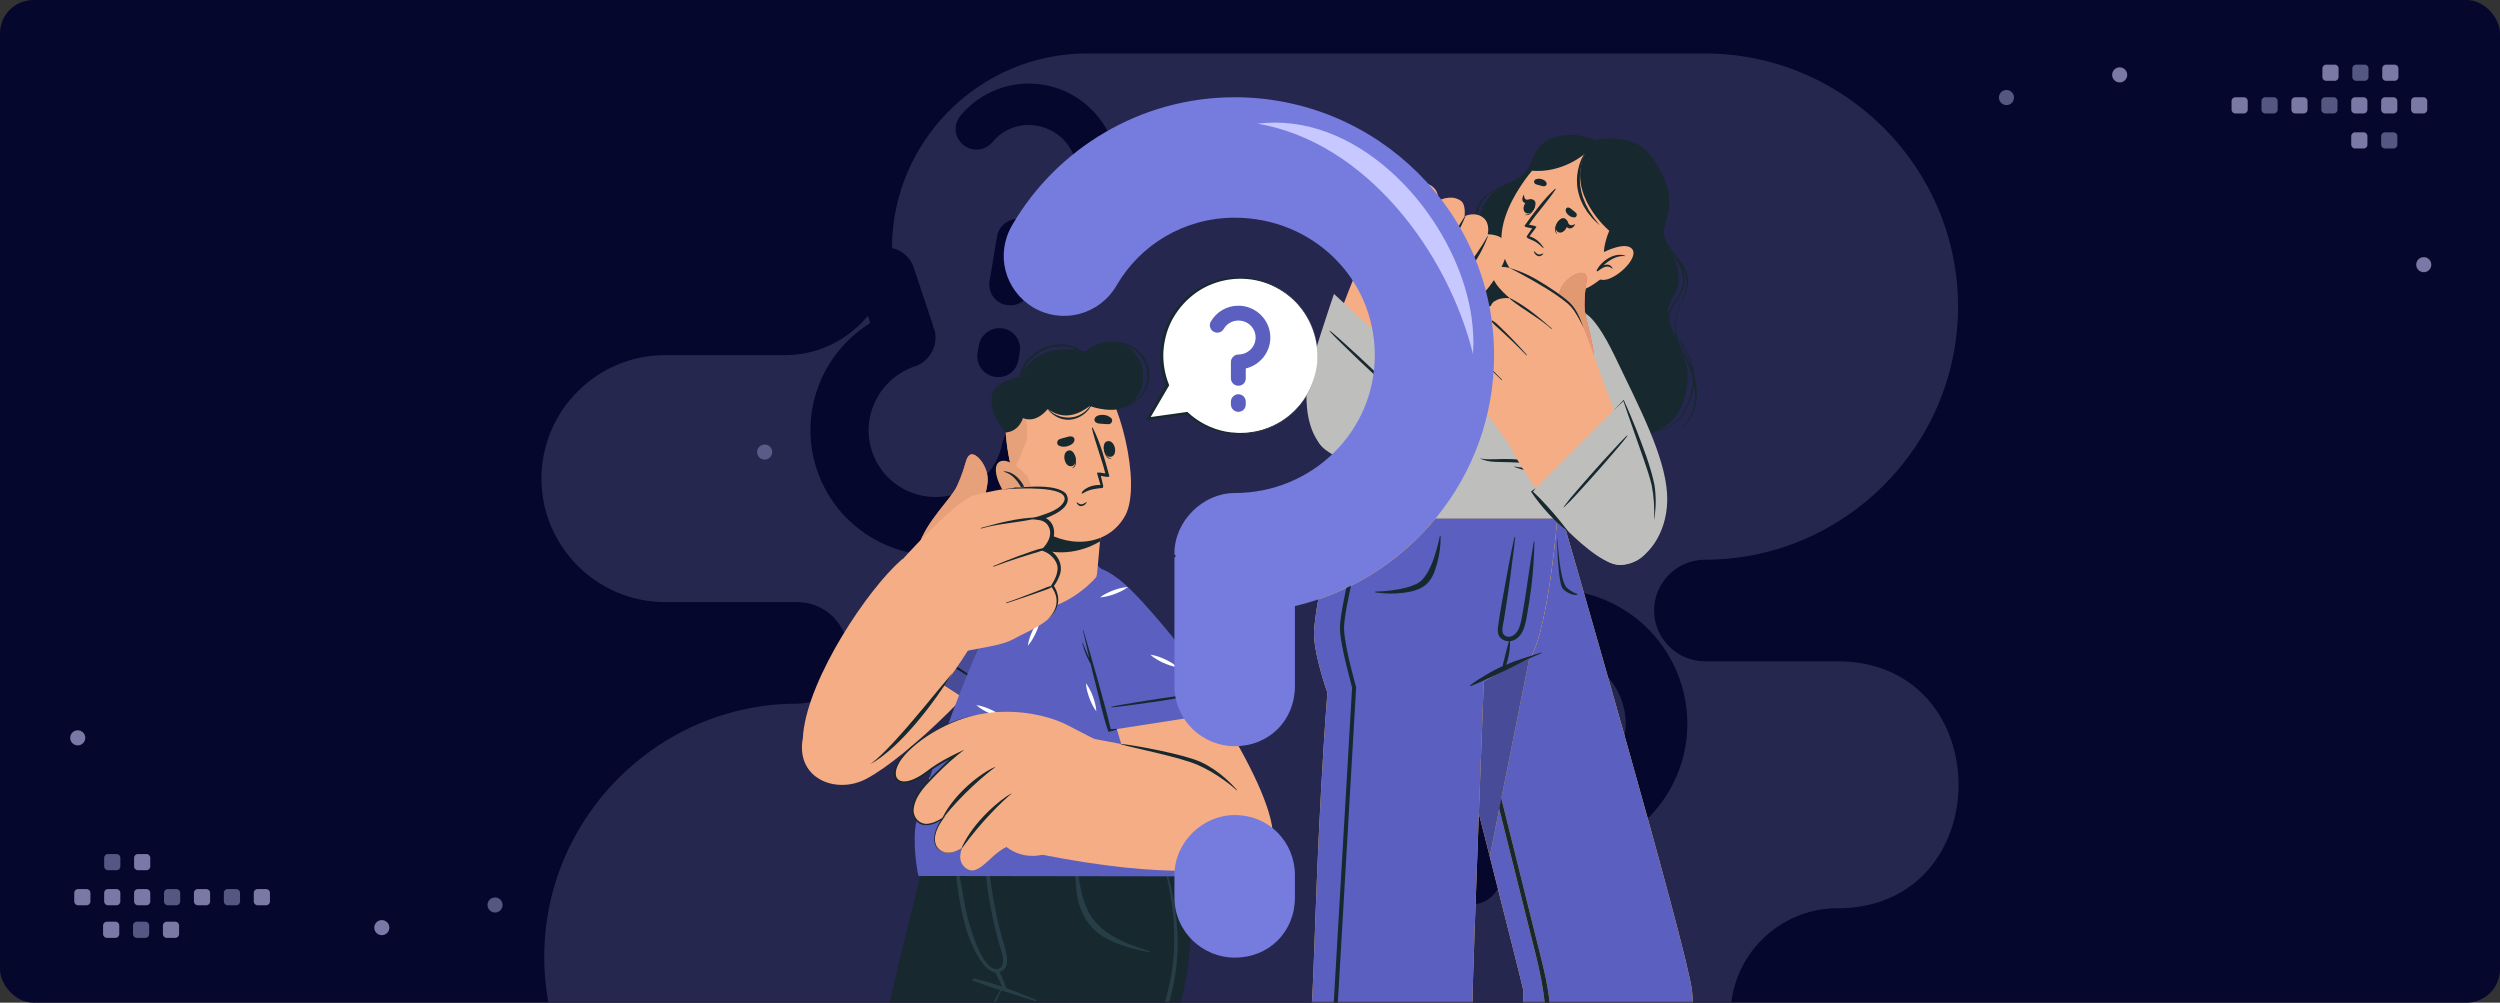 <svg width="748" height="300" viewBox="0 0 748 300" fill="none" xmlns="http://www.w3.org/2000/svg">
<rect x="0" y="0" width="748" height="300" fill="#333333" stroke="none"/>
<rect width="748" height="300" rx="10" fill="#05072D"/>
<mask id="mask0_2949_31100" style="mask-type:alpha" maskUnits="userSpaceOnUse" x="0" y="0" width="748" height="300">
<rect width="748" height="300" rx="10" fill="#05072D"/>
</mask>
<g mask="url(#mask0_2949_31100)">
<path fill-rule="evenodd" clip-rule="evenodd" d="M698.572 24.18H695.991C695.37 24.18 694.862 23.672 694.862 23.052V20.47C694.862 19.849 695.37 19.341 695.991 19.341H698.572C699.193 19.341 699.701 19.849 699.701 20.47V23.052C699.701 23.672 699.193 24.18 698.572 24.18ZM671.391 33.94H668.81C668.188 33.94 667.681 33.431 667.681 32.811V30.229C667.681 29.608 668.188 29.1 668.81 29.1H671.391C672.012 29.1 672.52 29.608 672.52 30.229V32.811C672.52 33.431 672.012 33.94 671.391 33.94ZM689.296 33.94H686.714C686.093 33.94 685.586 33.431 685.586 32.811V30.229C685.586 29.608 686.093 29.1 686.714 29.1H689.296C689.918 29.1 690.424 29.608 690.424 30.229V32.811C690.424 33.431 689.918 33.94 689.296 33.94ZM704.619 33.94H707.201C707.823 33.94 708.33 33.431 708.33 32.811V30.229C708.33 29.608 707.823 29.1 707.201 29.1H704.619C703.998 29.1 703.491 29.608 703.491 30.229V32.811C703.491 33.431 703.998 33.94 704.619 33.94ZM716.154 33.94H713.572C712.951 33.94 712.444 33.431 712.444 32.811V30.229C712.444 29.608 712.951 29.1 713.572 29.1H716.154C716.775 29.1 717.283 29.608 717.283 30.229V32.811C717.283 33.431 716.775 33.94 716.154 33.94ZM722.524 33.94H725.106C725.727 33.94 726.235 33.431 726.235 32.811V30.229C726.235 29.608 725.727 29.1 725.106 29.1H722.524C721.903 29.1 721.396 29.608 721.396 30.229V32.811C721.396 33.431 721.903 33.94 722.524 33.94ZM713.896 24.18H716.478C717.1 24.18 717.607 23.672 717.607 23.052V20.47C717.607 19.849 717.1 19.341 716.478 19.341H713.896C713.275 19.341 712.768 19.849 712.768 20.47V23.052C712.768 23.672 713.275 24.18 713.896 24.18ZM707.201 44.425H704.619C703.998 44.425 703.491 43.917 703.491 43.297V40.715C703.491 40.094 703.998 39.586 704.619 39.586H707.201C707.822 39.586 708.33 40.094 708.33 40.715V43.297C708.33 43.917 707.822 44.425 707.201 44.425ZM634.21 24.664C635.453 24.664 636.468 23.65 636.468 22.406C636.468 21.162 635.453 20.147 634.21 20.147C632.966 20.147 631.951 21.162 631.951 22.406C631.951 23.65 632.966 24.664 634.21 24.664ZM727.449 79.188C727.449 80.432 726.434 81.446 725.191 81.446C723.947 81.446 722.932 80.432 722.932 79.188C722.932 77.944 723.947 76.929 725.191 76.929C726.434 76.929 727.449 77.944 727.449 79.188Z" fill="#7A79A5"/>
<path fill-rule="evenodd" clip-rule="evenodd" d="M707.524 24.18H704.943C704.321 24.18 703.814 23.672 703.814 23.052V20.47C703.814 19.849 704.321 19.341 704.943 19.341H707.524C708.145 19.341 708.653 19.849 708.653 20.47V23.052C708.653 23.672 708.145 24.18 707.524 24.18ZM677.761 33.94H680.342C680.964 33.94 681.471 33.431 681.471 32.811V30.229C681.471 29.608 680.964 29.1 680.342 29.1H677.761C677.14 29.1 676.632 29.608 676.632 30.229V32.811C676.632 33.431 677.14 33.94 677.761 33.94ZM695.666 33.94H698.248C698.869 33.94 699.376 33.431 699.376 32.811V30.229C699.376 29.608 698.869 29.1 698.248 29.1H695.666C695.045 29.1 694.537 29.608 694.537 30.229V32.811C694.537 33.431 695.045 33.94 695.666 33.94ZM713.571 44.425H716.153C716.774 44.425 717.281 43.917 717.281 43.297V40.715C717.281 40.094 716.774 39.586 716.153 39.586H713.571C712.949 39.586 712.443 40.094 712.443 40.715V43.297C712.443 43.917 712.949 44.425 713.571 44.425ZM602.591 29.181C602.591 30.425 601.577 31.44 600.333 31.44C599.089 31.44 598.074 30.425 598.074 29.181C598.074 27.937 599.089 26.923 600.333 26.923C601.577 26.923 602.591 27.937 602.591 29.181Z" fill="#555783"/>
<path fill-rule="evenodd" clip-rule="evenodd" d="M49.877 275.772L52.459 275.772C53.08 275.772 53.587 276.28 53.587 276.9L53.587 279.483C53.587 280.104 53.08 280.611 52.459 280.611L49.877 280.611C49.256 280.611 48.748 280.104 48.748 279.483L48.748 276.9C48.748 276.28 49.256 275.772 49.877 275.772ZM25.925 266.012L23.343 266.012C22.722 266.012 22.215 266.521 22.215 267.141L22.215 269.723C22.215 270.344 22.722 270.852 23.343 270.852L25.925 270.852C26.546 270.852 27.054 270.344 27.054 269.723L27.054 267.141C27.054 266.521 26.546 266.012 25.925 266.012ZM32.295 266.012L34.878 266.012C35.499 266.012 36.005 266.521 36.005 267.141L36.005 269.723C36.005 270.344 35.499 270.852 34.878 270.852L32.295 270.852C31.674 270.852 31.166 270.344 31.166 269.723L31.166 267.141C31.166 266.521 31.674 266.012 32.295 266.012ZM43.83 266.012L41.248 266.012C40.626 266.012 40.12 266.521 40.12 267.141L40.12 269.723C40.12 270.344 40.626 270.852 41.248 270.852L43.83 270.852C44.451 270.852 44.958 270.344 44.958 269.723L44.958 267.141C44.958 266.521 44.451 266.012 43.83 266.012ZM59.154 266.012L61.735 266.012C62.356 266.012 62.863 266.521 62.863 267.141L62.863 269.723C62.863 270.344 62.356 270.852 61.735 270.852L59.154 270.852C58.532 270.852 58.025 270.344 58.025 269.723L58.025 267.141C58.025 266.521 58.532 266.012 59.154 266.012ZM77.058 266.012L79.639 266.012C80.261 266.012 80.768 266.521 80.768 267.141L80.768 269.723C80.768 270.344 80.261 270.852 79.639 270.852L77.058 270.852C76.437 270.852 75.929 270.344 75.929 269.723L75.929 267.141C75.929 266.521 76.437 266.012 77.058 266.012ZM34.553 275.772L31.971 275.772C31.349 275.772 30.843 276.28 30.843 276.9L30.843 279.483C30.843 280.104 31.349 280.611 31.971 280.611L34.553 280.611C35.174 280.611 35.682 280.104 35.682 279.483L35.682 276.9C35.682 276.28 35.174 275.772 34.553 275.772ZM41.248 255.527L43.83 255.527C44.451 255.527 44.958 256.035 44.958 256.655L44.958 259.237C44.958 259.858 44.451 260.366 43.83 260.366L41.248 260.366C40.627 260.366 40.12 259.858 40.12 259.237L40.12 256.655C40.12 256.035 40.627 255.527 41.248 255.527ZM114.24 275.288C112.997 275.288 111.981 276.303 111.981 277.546C111.981 278.79 112.997 279.805 114.24 279.805C115.483 279.805 116.498 278.79 116.498 277.546C116.498 276.303 115.483 275.288 114.24 275.288ZM21 220.764C21 219.521 22.015 218.506 23.259 218.506C24.503 218.506 25.517 219.521 25.517 220.764C25.517 222.008 24.503 223.023 23.259 223.023C22.015 223.023 21 222.008 21 220.764Z" fill="#7A79A5"/>
<path fill-rule="evenodd" clip-rule="evenodd" d="M43.506 275.772L40.925 275.772C40.303 275.772 39.796 276.28 39.796 276.9L39.796 279.482C39.796 280.104 40.303 280.611 40.925 280.611L43.506 280.611C44.128 280.611 44.635 280.104 44.635 279.482L44.635 276.9C44.635 276.28 44.128 275.772 43.506 275.772ZM50.201 266.012L52.783 266.012C53.404 266.012 53.912 266.521 53.912 267.141L53.912 269.723C53.912 270.344 53.404 270.852 52.783 270.852L50.201 270.852C49.58 270.852 49.072 270.344 49.072 269.723L49.072 267.141C49.072 266.521 49.58 266.012 50.201 266.012ZM68.107 266.012L70.688 266.012C71.309 266.012 71.817 266.521 71.817 267.141L71.817 269.723C71.817 270.344 71.309 270.852 70.688 270.852L68.107 270.852C67.485 270.852 66.978 270.344 66.978 269.723L66.978 267.141C66.978 266.521 67.485 266.012 68.107 266.012ZM32.296 255.527L34.878 255.527C35.499 255.527 36.006 256.035 36.006 256.655L36.006 259.237C36.006 259.858 35.499 260.366 34.878 260.366L32.296 260.366C31.675 260.366 31.168 259.858 31.168 259.237L31.168 256.655C31.168 256.035 31.675 255.527 32.296 255.527ZM148.116 268.512C146.872 268.512 145.858 269.527 145.858 270.771C145.858 272.015 146.872 273.029 148.116 273.029C149.36 273.029 150.375 272.015 150.375 270.771C150.375 269.527 149.36 268.512 148.116 268.512ZM226.528 135.258C226.528 134.015 227.543 133 228.786 133C230.03 133 231.045 134.015 231.045 135.258C231.045 136.502 230.03 137.517 228.786 137.517C227.543 137.517 226.528 136.502 226.528 135.258Z" fill="#555783"/>
<path opacity="0.35" fill-rule="evenodd" clip-rule="evenodd" d="M549.741 271.751C532.166 271.751 517.787 286.129 517.787 303.703C517.787 335.767 491.552 362 459.487 362H442.058H306.631H238.578C196.923 362 162.842 327.921 162.842 286.269C162.842 244.616 196.923 210.536 238.578 210.536C246.937 210.536 253.777 203.698 253.777 195.338C253.777 186.979 246.937 180.139 238.578 180.139H198.947C178.627 180.139 162 163.514 162 143.195C162 122.898 178.588 106.288 198.878 106.25H234.93C252.504 106.25 266.883 91.872 266.883 74.297C266.883 42.234 293.118 16 325.183 16H510.111C551.765 16 585.847 50.08 585.847 91.732C585.847 133.385 551.765 167.465 510.111 167.465C501.752 167.465 494.911 174.304 494.911 182.663C494.911 191.022 501.752 197.861 510.111 197.861H549.741C598.086 197.861 598.086 271.751 549.741 271.751Z" fill="#64638F"/>
<path d="M434.15 291.399L432.501 294.4C429.933 299.071 424.504 300.649 419.833 298.082C415.501 295.701 413.591 290.088 416.158 285.418L417.808 282.416C420.282 277.915 426.133 276.357 430.466 278.738C435.137 281.305 436.625 286.898 434.15 291.399ZM454.225 254.878L448.265 265.721C445.701 270.385 440.272 271.963 435.601 269.395C431.269 267.014 429.359 261.402 431.923 256.738L441.458 239.39C441.547 239.227 441.717 239.32 441.81 239.15C441.73 238.895 441.73 238.895 441.824 238.725C444.208 234.386 450.153 232.659 454.485 235.04C464.995 240.817 478.085 237.155 483.77 226.815C489.543 216.311 485.529 203.46 475.018 197.683C468.182 193.925 460.161 194.299 453.967 198.056C449.436 200.781 443.701 199.362 440.978 194.824C438.422 190.386 439.753 184.814 444.286 182.099C455.972 175.057 471.163 174.283 484.002 181.34C503.353 191.977 510.575 216.361 499.943 235.705C490.866 252.217 471.748 259.735 454.225 254.878Z" fill="#05072D"/>
<path d="M305.101 105.39L304.727 107.636C304.145 111.132 301.085 113.317 297.589 112.734C294.347 112.193 291.913 109.093 292.496 105.597L292.87 103.351C293.432 99.981 296.76 97.716 300.002 98.257C303.499 98.84 305.663 102.02 305.101 105.39ZM309.658 78.056L308.305 86.171C307.723 89.662 304.664 91.847 301.168 91.264C297.926 90.724 295.492 87.623 296.074 84.132L298.238 71.149C298.258 71.027 298.385 71.048 298.406 70.921C298.3 70.778 298.3 70.778 298.321 70.651C298.862 67.404 302.212 65.011 305.454 65.552C313.32 66.863 320.728 61.684 322.018 53.945C323.328 46.084 317.98 38.904 310.114 37.593C304.997 36.74 300.047 38.741 296.988 42.461C294.745 45.168 290.834 45.54 288.127 43.292C285.546 41.071 285.154 37.282 287.401 34.58C293.184 27.59 302.544 23.76 312.153 25.361C326.636 27.776 336.535 41.485 334.122 55.962C332.062 68.321 321.721 77.247 309.658 78.056Z" fill="#05072D"/>
<path d="M247.985 59.401L246.965 56.341C245.378 51.578 247.759 46.814 252.523 45.226C256.941 43.754 262.043 46.022 263.631 50.786L264.651 53.847C266.181 58.437 263.516 63.48 259.098 64.952C254.335 66.54 249.515 63.992 247.985 59.401ZM260.399 96.645L256.713 85.587C255.128 80.831 257.51 76.067 262.273 74.479C266.691 73.007 271.794 75.276 273.379 80.033L279.276 97.724C279.331 97.889 279.158 97.948 279.216 98.12C279.444 98.229 279.444 98.229 279.502 98.402C280.976 102.826 278.368 108.042 273.951 109.515C263.233 113.087 257.391 124.481 260.906 135.026C264.476 145.737 275.93 151.182 286.648 147.61C293.621 145.286 298.493 139.5 299.857 132.814C300.871 127.937 305.521 124.88 310.4 125.9C315.104 126.971 318.106 131.455 317.084 136.327C314.478 148.913 305.296 159.911 292.203 164.276C272.47 170.853 250.988 160.25 244.413 140.523C238.801 123.684 245.831 105.655 260.399 96.645Z" fill="#05072D"/>
<path d="M472.271 282.37C472.246 282.221 472.215 282.072 472.178 281.917H472.184L472.271 282.37Z" fill="white"/>
<path d="M506.497 300.65H455.635C455.79 298.156 455.859 296.661 455.815 296.425C455.635 295.414 451.317 278.275 445.732 256.26C445.503 255.342 445.267 254.417 445.031 253.487C444.2 250.217 443.343 246.847 442.475 243.416C442.357 242.951 442.239 242.485 442.115 242.014C441.891 241.126 441.668 240.233 441.438 239.333C440.588 236.007 439.738 232.638 438.876 229.263C437.97 225.689 437.058 222.102 436.152 218.534C435.432 215.686 434.712 212.851 433.992 210.052L433.986 210.015C431.144 198.834 428.433 188.205 426.168 179.325L426.149 179.245C425.858 178.078 425.566 176.943 425.281 175.838C425.132 175.242 424.983 174.653 424.834 174.076C424.22 171.656 423.649 169.416 423.128 167.381C421.229 159.91 420.044 155.287 419.994 155.089V155.083H467.474C467.474 155.083 504.921 284.083 506.261 296.512C506.379 297.641 506.46 299.031 506.497 300.65Z" fill="#FABB1E"/>
<path d="M506.498 300.65H463.709C463.07 293.62 461.109 286.764 459.415 279.938C457.529 272.35 455.643 264.761 453.756 257.172C452.242 251.079 450.722 244.992 449.202 238.899C449.202 238.897 449.201 238.896 449.201 238.894L457.541 197.128C457.541 197.127 457.541 197.127 457.541 197.127C457.659 197.084 457.721 197.065 457.721 197.065L457.814 196.91C457.97 196.674 458.112 196.426 458.249 196.159C463.347 186.627 465.867 156.018 465.943 155.084H466.663C467.061 155.531 467.459 155.969 467.857 156.396C471.796 169.993 505.002 284.821 506.263 296.512C506.381 297.641 506.461 299.031 506.498 300.65ZM462.22 300.65H455.637C455.761 298.653 455.829 297.296 455.829 296.714C455.829 296.569 455.825 296.472 455.816 296.425C455.664 295.567 452.531 283.095 448.173 265.884C447.396 262.815 446.579 259.593 445.733 256.26V256.26L448.575 242.03C448.575 242.03 448.575 242.032 448.575 242.032C450.319 249.007 452.062 255.987 453.812 262.962C455.668 270.389 457.535 277.816 459.391 285.243C460.669 290.369 461.742 295.463 462.22 300.65ZM443.735 248.383C443.567 247.72 443.398 247.054 443.229 246.386C443.398 247.052 443.568 247.722 443.735 248.383Z" fill="#5B5FC0"/>
<path d="M463.708 300.65H462.219C461.741 295.463 460.668 290.369 459.39 285.243C457.534 277.816 455.667 270.389 453.811 262.962C452.062 255.987 450.318 249.007 448.574 242.032C446.812 234.996 445.056 227.96 443.313 220.923C443.021 219.763 442.729 218.596 442.444 217.436C438.268 200.614 434.105 183.756 430.413 166.816C430.369 166.642 430.332 166.469 430.295 166.295C430.276 166.202 430.413 166.171 430.437 166.264L430.487 166.438C434.049 179.058 437.356 191.772 440.57 204.492C440.62 204.666 440.663 204.84 440.707 205.014C441.265 207.229 441.823 209.438 442.376 211.647C442.748 213.13 443.12 214.619 443.493 216.102C445.398 223.697 447.302 231.298 449.201 238.899C450.721 244.992 452.242 251.079 453.756 257.172C455.642 264.761 457.528 272.35 459.414 279.938C461.108 286.764 463.069 293.62 463.708 300.65Z" fill="#17282F"/>
<path d="M419.992 155.085C419.992 155.085 435.138 214.462 445.734 256.259L465.937 155.085H419.992Z" fill="#484B98"/>
<path d="M465.944 155.064V155.083C465.869 155.988 463.35 186.622 458.25 196.159C458.113 196.426 457.97 196.674 457.815 196.91L457.722 197.065C457.722 197.065 457.66 197.084 457.542 197.127C457.356 197.202 457.021 197.326 456.549 197.518L456.487 197.543C454.787 198.232 451.406 199.715 446.888 202.234C445.958 202.755 444.977 203.32 443.953 203.928C443.953 203.928 443.773 208.693 443.494 216.102C443.438 217.604 443.376 219.217 443.314 220.923C443.066 227.426 442.774 235.257 442.477 243.416C441.552 268.273 440.559 296.195 440.59 299.13C440.597 299.596 440.597 300.104 440.597 300.65H392.465C392.589 298.615 392.676 297.213 392.713 296.58C393.222 288.575 394.128 246.339 397.156 207.247C397.156 207.247 392.694 194.757 393.185 188.447C394.382 173.158 401.239 155.083 401.239 155.083L465.944 155.064Z" fill="#FABB1E"/>
<path d="M440.597 300.65H392.465C392.589 298.615 392.676 297.213 392.713 296.58C393.222 288.575 394.128 246.339 397.156 207.247C397.156 207.247 393.149 196.028 393.147 189.483C393.147 189.123 393.159 188.777 393.185 188.447C393.419 185.466 393.867 182.38 394.437 179.342C408.338 174.642 420.458 166.14 429.551 155.084H465.944C465.867 156.018 463.348 186.627 458.25 196.159C458.113 196.426 457.97 196.674 457.815 196.91L457.722 197.065C457.722 197.065 457.66 197.084 457.542 197.127C457.542 197.127 457.542 197.127 457.542 197.128C457.355 197.202 457.02 197.326 456.549 197.518L456.487 197.543C454.787 198.232 451.406 199.715 446.888 202.234C445.958 202.755 444.977 203.32 443.953 203.928C443.953 203.928 443.773 208.693 443.494 216.102C443.438 217.604 443.376 219.217 443.314 220.923C443.066 227.426 442.774 235.257 442.477 243.416C442.477 243.418 442.477 243.419 442.477 243.421C441.566 267.9 440.59 295.351 440.59 298.98C440.59 299.036 440.59 299.086 440.59 299.13C440.597 299.581 440.597 300.073 440.597 300.599C440.597 300.608 440.597 300.616 440.597 300.625C440.597 300.634 440.597 300.642 440.597 300.65Z" fill="#5B5FC0"/>
<path d="M448.288 186.99C448.477 185.733 448.666 184.477 448.858 183.22C449.211 180.92 449.68 178.634 450.083 176.34C450.999 171.137 451.949 165.917 453.108 160.762C453.136 160.636 453.346 160.668 453.333 160.798C453.127 162.879 452.888 164.959 452.594 167.029C452.298 169.103 452.095 171.188 451.802 173.26C451.222 177.37 450.65 181.487 449.95 185.578C449.68 187.154 448.696 189.981 450.966 190.47C452.763 190.856 454.081 189.091 454.609 187.612C455.253 185.81 455.482 183.814 455.818 181.936C456.187 179.862 456.513 177.779 456.807 175.693C457.448 171.147 458.153 166.622 458.892 162.091C458.913 161.961 459.121 162.001 459.117 162.127C458.972 166.795 458.726 171.414 458.112 176.048C457.819 178.259 457.489 180.466 457.114 182.665C456.763 184.719 456.501 186.93 455.593 188.829C454.881 190.318 453.55 191.66 451.838 191.843L451.734 191.846C451.772 191.877 451.802 191.918 451.8 191.977C451.775 192.713 451.789 193.459 451.711 194.192C451.634 194.918 451.49 195.646 451.351 196.362C451.212 197.087 451.037 197.83 450.789 198.525C450.669 198.862 450.545 199.197 450.39 199.519C450.227 199.856 450.001 200.117 449.804 200.432C449.724 200.56 449.57 200.48 449.562 200.355L449.551 200.357C449.561 200.235 449.562 200.116 449.565 199.997L449.567 199.933L449.567 199.931C449.572 199.717 449.577 199.504 449.61 199.286C449.662 198.932 449.742 198.582 449.819 198.232C449.973 197.533 450.164 196.834 450.352 196.143C450.54 195.451 450.689 194.75 450.867 194.057C451.052 193.341 451.286 192.643 451.452 191.921L451.501 191.854C450.167 191.87 448.818 191.161 448.334 189.869C447.983 188.932 448.144 187.951 448.288 186.99Z" fill="#17282F"/>
<path d="M439.895 205.025C441.331 203.847 443.022 202.871 444.613 201.915C446.346 200.874 448.139 199.933 449.994 199.128C453.622 197.552 457.363 196.476 461.109 195.238C461.22 195.201 461.295 195.387 461.184 195.431C457.558 196.874 454.08 198.789 450.576 200.504C448.851 201.348 447.105 202.15 445.349 202.927C443.59 203.706 441.837 204.613 440.031 205.274C439.894 205.323 439.785 205.115 439.895 205.025Z" fill="#17282F"/>
<path d="M411.571 176.994C414.124 176.983 422.952 176.351 425.566 173.422C427.079 171.729 428.087 169.605 428.833 167.532C429.676 165.191 430.286 162.808 430.815 160.38C430.841 160.259 431.016 160.3 431.019 160.413C431.101 163.135 430.712 165.908 429.99 168.532C429.374 170.773 428.544 173.275 426.734 174.845C424.828 176.498 422.242 177.078 419.804 177.38C417.051 177.72 414.306 177.639 411.565 177.266C411.396 177.243 411.392 176.995 411.571 176.994Z" fill="#17282F"/>
<path d="M471.941 177.683C471.153 177.672 468.841 176.061 468.563 175.641C466.636 172.733 466.165 163.496 466.002 161.068C465.994 160.947 465.94 160.988 465.939 161.101C465.914 163.823 466.034 166.596 466.256 169.221C466.447 171.462 466.703 173.963 467.262 175.534C467.849 177.186 471.097 178.327 471.943 177.955L471.941 177.683Z" fill="#17282F"/>
<path d="M408.131 159.097C408.062 159.333 401.851 182.744 402.143 188.416C402.441 194.155 405.742 205.51 405.76 205.603C405.76 205.622 403.024 252.767 400.238 300.65H399.016L404.544 205.74C404.402 204.89 401.206 194.031 400.921 188.478C400.623 182.614 406.685 159.755 406.946 158.787C407.032 158.458 407.374 158.272 407.696 158.353C408.019 158.439 408.211 158.775 408.131 159.097Z" fill="#17282F"/>
<path d="M488.743 131.028C484.134 131.867 480.143 134.882 475.758 136.504C473.932 137.178 472.163 137.697 470.549 136.481C469.823 135.933 469.346 135.13 468.709 134.489C467.382 133.16 465.696 132.714 463.862 132.805C461.188 132.944 458.689 134.273 456.117 135.009C453.993 135.624 451.846 135.793 449.709 135.442C445.651 134.783 441.977 132.466 439.266 129.358C437.602 127.454 436.415 125.162 434.85 123.178C433.372 121.302 422.171 114.563 422.244 107.175C422.291 102.491 424.005 97.666 431.043 92.974C432.45 92.037 433.955 91.193 434.636 89.522C435.219 88.106 435.025 86.666 434.955 85.204C434.872 83.56 434.764 81.847 435.656 80.351C436.552 78.842 438.167 78.141 439.545 77.243C442.131 75.561 442.801 72.163 442.504 67.642C442.251 63.785 444.095 60.098 446.944 57.619C448.678 56.112 450.722 55.249 452.742 54.25C455.71 52.786 457.129 51.037 458.362 47.884C459.89 43.967 462.33 41.413 466.494 40.713C470.241 40.082 473.989 40.364 477.302 41.97C481.437 40.884 485.984 41.32 489.829 43.071C493.47 44.731 496.285 49.899 497.927 53.477C500.971 60.105 498.674 65.406 498.12 67.548C497.413 70.273 498.381 72.443 499.647 74.699C501.402 77.838 502.672 81.341 502.152 85.102C501.725 88.114 497.53 91.685 499.516 96.947C501.268 101.591 505.055 107.486 504.944 112.616C504.6 128.529 493.161 130.225 488.743 131.028Z" fill="#17282F"/>
<path d="M421.198 109.248C419.892 104.399 422.081 100.192 425.988 97.308C427.781 95.984 429.982 95.053 431.815 93.697C431.558 94.051 431.295 94.402 431.021 94.742C429.42 96.726 427.431 98.313 425.809 100.273C423.443 103.134 421.733 107.003 421.765 110.755L421.771 110.897C421.545 110.373 421.352 109.823 421.198 109.248ZM437.762 123.649C432.472 120.795 424.483 119.028 422.618 113.193C424.517 115.666 427.269 117.608 430.015 118.804C430.099 118.841 430.142 118.701 430.062 118.664C426.926 117.19 424.045 115.069 422.341 112.034C422.123 110.716 422.186 109.215 422.617 107.475C423.73 102.996 426.519 100.133 429.588 96.952C430.783 95.715 431.813 94.388 432.703 92.973C433.055 92.656 433.387 92.316 433.689 91.942C435.775 89.352 435.517 86.033 435.088 82.994L435.014 83.002C435.118 84.744 435.237 86.593 434.875 88.323C434.316 89.595 433.673 90.831 432.944 92.012C431.528 93.459 429.594 94.364 427.894 95.35C424.956 97.055 422.053 99.396 420.82 102.749C419.535 106.245 420.193 109.445 421.871 112.121C422.942 119.493 432.151 121.162 437.648 123.825C437.761 123.881 437.878 123.712 437.762 123.649Z" fill="#17282F"/>
<path d="M500.892 99.809C501.358 100.543 501.843 101.27 502.326 102C502.438 102.183 502.554 102.364 502.679 102.538C504.372 105.122 505.949 107.765 506.417 110.854C505.078 107.228 502.607 103.587 500.892 99.809ZM499.296 95.091C499.573 93.661 500.234 92.222 501.234 90.733C502.648 88.624 504.095 86.612 504.124 83.979C504.141 82.437 503.773 81.036 503.196 79.716C504.607 82.022 505.171 84.496 504.018 87.924C502.927 91.169 500.916 94.338 501.062 97.862C501.106 98.943 501.355 99.968 501.76 100.912C501.412 100.422 501.062 99.926 500.716 99.421C500.092 97.999 499.586 96.558 499.296 95.091ZM507.006 112.713C506.922 109.208 505.524 106.455 503.738 103.757C503.978 103.984 504.283 104.163 504.549 104.363C504.615 104.413 504.628 104.34 504.567 104.288C501.062 101.247 500.599 96.994 502.344 92.618C503.472 89.789 505.117 86.931 505.099 83.81C505.079 80.522 503.041 78.321 501.059 76.07C500.06 74.651 498.978 73.273 498.06 71.854C497.685 71.02 497.429 70.119 497.359 69.114L497.321 69.119C497.276 69.683 497.303 70.22 497.385 70.734C497.264 70.518 497.143 70.301 497.033 70.082L497.013 70.093C497.141 70.389 497.283 70.682 497.429 70.973C497.818 72.943 499.045 74.572 500.392 76.098C500.604 76.339 500.81 76.576 501.013 76.813C503.292 80.482 504.908 84.236 501.994 88.848C500.98 90.454 499.734 92.013 499.101 93.811C498.986 92.721 499 91.616 499.19 90.493L499.117 90.48C498.868 91.744 498.848 92.976 498.979 94.183C498.851 94.613 498.759 95.056 498.717 95.518C498.506 97.799 499.363 99.877 500.658 101.621C500.735 101.724 500.876 101.587 500.806 101.485C499.449 99.476 498.969 97.56 499.208 95.636C500.033 99.551 502.336 103.199 504.016 106.696C505.031 108.809 505.957 111.167 506.532 113.586C506.198 119.909 503.046 127.152 496.54 128.736C496.437 128.761 496.468 128.926 496.573 128.901C502.838 127.433 505.993 121.286 506.858 115.19C507.606 119.684 506.95 124.246 503.199 127.717C503.088 127.819 503.232 127.984 503.345 127.888C507.86 124.082 508.418 118.028 507.006 112.713Z" fill="#17282F"/>
<path d="M453.812 53.63C451.116 54.837 448.384 56.173 445.819 57.67C444.047 58.705 442.696 60.067 441.959 62.064C441.212 64.089 441.432 65.985 442.027 67.966C442.263 68.75 442.491 69.549 442.673 70.349C442.361 71.59 441.856 72.772 440.958 73.84C439.334 75.768 436.815 76.48 435.148 78.428C432.456 81.574 433.269 85.098 433.794 88.819L433.831 88.811C433.552 85.806 432.817 82.701 434.604 79.964C436.074 77.71 438.285 76.947 440.261 75.36C441.51 74.358 442.354 73.004 442.9 71.509C443.352 74.323 442.982 77.035 440.043 78.947C439.912 79.033 440.007 79.242 440.148 79.166C443.703 77.264 444.02 73.724 443.267 70.312C443.711 68.556 443.807 66.688 443.683 64.999C443.67 64.808 443.392 64.858 443.372 65.031C443.218 66.372 443.144 67.727 442.938 69.039C442.887 68.867 442.836 68.697 442.781 68.527C441.58 64.783 441.854 60.936 445.349 58.413C447.964 56.525 451.098 55.378 453.868 53.747C453.941 53.704 453.888 53.597 453.812 53.63Z" fill="#17282F"/>
<path d="M467.476 155.083L468.418 144.715C468.418 144.715 478.703 141.488 477.691 131.068C477.184 125.792 474.244 105.096 468.469 96.767C463.053 88.954 454.075 88.205 447.564 93.135C433.724 103.612 418.635 121.849 401.24 155.083H467.476Z" fill="#BEBFBD"/>
<path d="M461.375 138.621C458.395 137.993 455.366 137.476 452.29 137.361C450.759 137.303 449.23 137.326 447.691 137.386C446.923 137.416 446.163 137.417 445.398 137.413C444.613 137.41 443.782 137.372 443.037 137.15C442.969 137.13 442.932 137.246 442.997 137.27C443.705 137.536 444.384 137.787 445.129 137.941C445.836 138.088 446.57 138.148 447.297 138.183C448.847 138.258 450.406 138.251 451.959 138.308C455.09 138.422 458.221 138.538 461.316 138.907C461.459 138.925 461.515 138.651 461.375 138.621Z" fill="#17282F"/>
<path d="M467.465 143.98C465.206 142.904 462.856 141.938 460.477 141.169C459.28 140.782 458.066 140.478 456.835 140.21C456.247 140.083 455.657 139.967 455.065 139.859C454.413 139.74 453.738 139.722 453.089 139.593C453.021 139.579 452.981 139.697 453.049 139.713C453.657 139.856 454.236 140.115 454.831 140.299C455.429 140.483 456.029 140.662 456.628 140.846C457.826 141.214 459.018 141.598 460.22 141.953C462.628 142.664 465.016 143.4 467.392 144.208C467.52 144.251 467.583 144.035 467.465 143.98Z" fill="#17282F"/>
<path d="M441.072 93.234C424.89 99.215 409.66 104.245 401.295 111.904C393.427 119.107 391.551 126.616 394.444 132.171C396.055 135.265 403.279 140.224 412.968 135.754C427.124 129.223 445.992 112.781 453.065 103.819C466.171 87.212 454.997 88.086 441.072 93.234Z" fill="#BEBFBD"/>
<path d="M395.623 133.74C399.272 137.096 404.258 137.565 408.946 136.677C412.226 135.958 415.196 134.252 418.118 132.583C420.463 131.211 422.747 129.722 424.987 128.172C433.942 121.929 442.49 115.06 450.13 107.236C443.188 115.754 434.665 122.894 425.69 129.194C420.547 132.546 415.213 136.287 409.089 137.558C404.307 138.301 398.997 137.48 395.623 133.74Z" fill="#17282F"/>
<path d="M446.732 110.897C447.804 110.16 448.913 109.346 450.13 108.842C449.273 109.881 448.093 110.719 446.732 110.897Z" fill="#17282F"/>
<path d="M404.854 135.641C412.949 134.613 426.643 116.794 435.568 96.242C437.267 92.331 410.08 71.121 408.306 75.321C402.341 89.44 393.287 112.148 393.233 123.533C393.19 132.387 399.256 136.353 404.854 135.641Z" fill="#F4AD85"/>
<path d="M399.127 87.936L427.502 114.218C427.502 114.218 411.666 138.367 404.597 137.698C397.529 137.029 389.964 132.244 390.976 115.231C391.229 110.971 399.127 87.936 399.127 87.936Z" fill="#BEBFBD"/>
<path d="M397.991 99.014C399.445 100.162 400.808 101.437 402.19 102.668C403.575 103.901 404.948 105.147 406.303 106.412C409.015 108.94 411.713 111.481 414.377 114.058C415.106 114.763 415.834 115.469 416.55 116.187C417.317 116.956 417.989 117.821 418.761 118.58C418.821 118.64 418.733 118.732 418.669 118.675C417.992 118.068 417.228 117.553 416.537 116.958C415.822 116.341 415.12 115.708 414.423 115.071C413.054 113.82 411.691 112.565 410.332 111.303C407.618 108.781 404.914 106.242 402.284 103.631C400.798 102.156 399.257 100.711 397.86 99.151C397.777 99.059 397.896 98.938 397.991 99.014Z" fill="#17282F"/>
<path d="M425.506 112.369C426.269 112.958 427.02 113.559 427.766 114.167L427.678 114.328C425.051 119.042 421.978 123.49 418.52 127.635C415.899 130.714 413.059 133.725 409.617 135.914C408.462 136.625 407.219 137.249 405.895 137.525C407.142 137.01 408.249 136.265 409.291 135.448C416.434 129.4 421.713 121.545 427.327 114.109L427.362 114.37C426.736 113.711 426.116 113.046 425.506 112.369Z" fill="#17282F"/>
<path d="M431.928 94.109C427.803 93.272 431.15 88.891 431.15 88.891C431.15 88.891 424.813 94.037 420.894 91.531C417.124 89.105 421.353 83.954 421.651 83.581C421.313 83.85 415.367 88.427 411.689 85.503C407.868 82.46 413.001 78.018 413.334 77.733C412.936 77.887 407.631 79.838 405.341 76.98C401.409 72.069 413.983 68.141 415.794 63.38C415.794 63.38 407.196 56.463 406.996 56.3C406.996 56.3 414.935 54.341 417.875 54.303C421.397 54.251 425.724 54.226 427.686 55.234C430.91 56.897 430.277 60.09 430.277 60.09C430.277 60.09 434.172 57.91 437.14 60.121C438.661 61.26 438.192 64.706 438.192 64.706C438.192 64.706 441.383 63.091 443.902 65.223C445.916 66.917 445.133 70.11 445.133 70.11C445.133 70.11 448.916 69.981 450.412 72.381C453.44 77.214 440.761 95.892 431.928 94.109Z" fill="#F4AD85"/>
<path d="M445.085 70.634C445.123 70.569 445.222 70.608 445.195 70.681C442.524 77.841 437.395 84.889 430.994 89.146C430.784 89.286 430.466 89.005 430.668 88.807C436.426 83.158 441.086 77.684 445.085 70.634Z" fill="#17282F"/>
<path d="M438.292 64.638C438.335 64.562 438.463 64.633 438.429 64.721C435.637 72.084 429.642 79.864 421.686 83.902C421.413 84.041 421.029 83.892 421.331 83.708C426.418 80.622 434.724 71.004 438.292 64.638Z" fill="#17282F"/>
<path d="M412.683 77.824C420.162 73.656 425.552 67.511 430.182 60.403C430.242 60.31 430.367 60.405 430.338 60.496C429.02 64.59 425.597 68.814 422.655 71.874C419.838 74.806 416.707 76.885 412.829 78.085C412.678 78.131 412.523 77.912 412.683 77.824Z" fill="#17282F"/>
<path d="M452.413 91.341C452.345 92.739 455.661 105.206 463.01 105.896C466.098 106.185 467.224 94.248 467.224 94.248L473.252 83.179L461.107 69.515C461.107 69.515 452.45 90.749 452.413 91.341Z" fill="#F26162"/>
<path d="M473.25 83.177L467.4 93.922C464.435 91.632 459.045 86.328 457.863 77.505C459.616 73.18 461.108 69.515 461.108 69.515L473.25 83.177Z" fill="#17282F"/>
<path d="M454.459 56.493C443.431 73.945 452.638 82.521 456.404 84.895C459.823 87.05 471.738 93.954 484.51 77.734C497.283 61.514 492.654 50.87 485.097 45.527C477.538 40.185 465.487 39.04 454.459 56.493Z" fill="#F4AD85"/>
<path d="M459.492 55.107C459.945 55.287 460.393 55.378 460.86 55.509C461.387 55.658 461.791 55.83 462.334 55.653C462.625 55.558 462.823 55.154 462.757 54.863C462.605 54.184 462.005 53.842 461.378 53.637C460.698 53.415 460.117 53.418 459.451 53.675C458.805 53.924 458.894 54.87 459.492 55.107Z" fill="#17282F"/>
<path d="M471.556 63.728C471.214 63.38 470.841 63.116 470.468 62.807C470.046 62.458 469.747 62.137 469.179 62.079C468.874 62.048 468.529 62.337 468.471 62.63C468.336 63.312 468.746 63.868 469.237 64.308C469.768 64.787 470.301 65.019 471.014 65.054C471.705 65.088 472.006 64.187 471.556 63.728Z" fill="#17282F"/>
<path d="M466.366 66.026L466.398 66.187C465.665 67.386 465.027 68.884 465.901 69.919L465.852 69.981C464.611 69.024 465.479 67.045 466.366 66.026Z" fill="#17282F"/>
<path d="M468.183 65.369C470.233 66.338 468.146 70.367 466.246 69.47C464.377 68.587 466.464 64.558 468.183 65.369Z" fill="#17282F"/>
<path d="M468.864 65.992C469.098 66.402 469.235 66.984 469.637 67.245C470.103 67.548 470.692 67.318 471.223 67.079L471.268 67.16C470.88 67.939 470.172 68.577 469.285 68.264C468.476 67.977 468.288 67.013 468.497 66.137C468.536 65.975 468.77 65.827 468.864 65.992Z" fill="#17282F"/>
<path d="M459.315 61.693L459.162 61.754C458.565 63.027 457.667 64.385 456.322 64.226L456.297 64.301C457.779 64.809 458.954 62.995 459.315 61.693Z" fill="#17282F"/>
<path d="M458.861 59.815C456.923 58.638 454.711 62.599 456.507 63.69C458.273 64.764 460.486 60.801 458.861 59.815Z" fill="#17282F"/>
<path d="M457.89 59.614C457.459 59.649 456.937 59.858 456.549 59.673C456.1 59.46 456.019 58.852 455.971 58.287C455.966 58.229 455.916 58.244 455.886 58.296C455.442 59.042 455.252 59.97 455.898 60.522C456.488 61.025 457.338 60.647 457.94 59.994C458.051 59.873 458.063 59.6 457.89 59.614Z" fill="#17282F"/>
<path d="M461.654 75.842C461.21 76 460.715 76.27 460.234 76.095C459.773 75.928 459.345 75.487 459.011 75.141L458.926 75.181C459.031 75.824 459.586 76.452 460.225 76.622C460.85 76.788 461.366 76.421 461.75 75.957C461.804 75.892 461.719 75.819 461.654 75.842Z" fill="#17282F"/>
<path d="M461.31 73.855C459.553 72.12 458.388 71.878 457.084 71.266C456.961 71.162 456.718 70.873 456.775 70.732L456.781 70.723L458.417 68.293C457.988 68.25 455.855 67.951 456.175 67.501C458.836 63.788 461.796 59.658 465.228 56.524C465.336 56.415 465.512 56.567 465.421 56.687C463.005 60.358 459.959 63.578 457.473 67.227C458.131 67.359 459.23 67.531 459.692 67.834C459.795 67.951 457.828 70.318 457.618 70.746C457.618 70.746 459.831 71.119 461.595 73.73C461.987 74.312 461.952 74.489 461.31 73.855Z" fill="#17282F"/>
<path d="M481.503 78.729C477.908 77.212 481.492 69.039 481.492 69.039C481.492 69.039 468.618 58.352 474.138 46.028C474.138 46.028 467.402 52.02 457.982 51.044C457.982 51.044 465.861 38.589 477.397 41.964C477.397 41.964 492.577 44.661 493.864 58.69C495.152 72.72 483.917 79.746 481.503 78.729Z" fill="#17282F"/>
<path d="M474.587 45.139C473.369 46.802 472.575 48.772 472.151 50.815C471.729 52.857 471.685 55.009 472.128 57.069C472.197 57.592 472.402 58.083 472.534 58.591L472.757 59.347C472.852 59.59 472.959 59.831 473.065 60.07C473.284 60.546 473.482 61.032 473.719 61.498C473.984 61.948 474.26 62.392 474.539 62.832C474.68 63.051 474.811 63.276 474.96 63.488L475.448 64.096L476.423 65.305C477.147 66.043 477.907 66.745 478.668 67.427C478.056 66.594 477.371 65.839 476.779 65.015L475.93 63.756L475.506 63.13C475.38 62.912 475.272 62.683 475.154 62.461C474.925 62.013 474.693 61.569 474.45 61.131C474.244 60.676 474.076 60.204 473.887 59.742L473.608 59.049L473.407 58.33C473.291 57.847 473.101 57.38 473.043 56.884C472.601 54.94 472.617 52.921 472.856 50.936C472.982 49.941 473.205 48.956 473.496 47.988C473.77 47.012 474.144 46.066 474.587 45.139Z" fill="#17282F"/>
<path d="M479.627 75.545C479.627 75.545 486.588 71.889 488.448 74.659C490.308 77.429 483.01 84.172 479.373 83.731C475.737 83.29 476.079 79.916 476.079 79.916L479.627 75.545Z" fill="#F4AD85"/>
<path d="M486.309 76.54L486.283 76.63C483.697 76.391 481.546 77.792 479.696 79.44C480.74 78.978 481.831 78.991 482.5 80.296C482.534 80.365 482.436 80.424 482.382 80.381C481.604 79.74 480.893 79.566 479.939 79.961C479.263 80.242 478.653 80.722 478.056 81.14C477.857 81.28 477.565 80.999 477.751 80.816L477.794 80.776C479.15 78.022 483.24 75.301 486.309 76.54Z" fill="#17282F"/>
<path d="M450.891 90.087C450.891 90.087 452.03 104.376 453.216 106.332C454.401 108.289 468.468 111.521 469.116 110.447C469.763 109.373 467.075 95.882 467.075 95.882C467.075 95.882 462.673 91.802 458.281 90.335C453.754 88.823 450.891 90.087 450.891 90.087Z" fill="#F26162"/>
<path d="M483.18 106.632C490.651 122.181 498.1 136.387 498.787 147.708C499.433 158.355 493.73 166.527 487.788 168.508C484.481 169.612 478.734 169.673 474.879 159.724C469.246 145.187 466.053 117.259 467.201 105.901C469.327 84.852 476.75 93.25 483.18 106.632Z" fill="#BEBFBD"/>
<path d="M483.908 167.668C475.782 166.937 459.336 149.66 449.664 129.45C447.823 125.603 477.458 107.717 478.946 112.028C483.723 125.863 492.5 143.797 492.97 155.172C493.337 164.02 489.529 168.174 483.908 167.668Z" fill="#F4AD85"/>
<path d="M485.777 119.816L458.383 147.119C458.383 147.119 476.829 170.06 485.351 169.001C492.397 168.124 496.556 163.758 494.922 146.794C494.512 142.546 485.777 119.816 485.777 119.816Z" fill="#BEBFBD"/>
<path d="M486.762 130.331C485.418 131.605 484.174 132.998 482.908 134.347C481.639 135.699 480.384 137.063 479.146 138.444C476.672 141.204 474.212 143.977 471.789 146.782C471.127 147.549 470.465 148.318 469.816 149.097C469.121 149.932 468.529 150.853 467.829 151.679C467.774 151.744 467.87 151.827 467.928 151.766C468.548 151.1 469.263 150.518 469.897 149.864C470.555 149.186 471.197 148.492 471.835 147.795C473.086 146.427 474.332 145.055 475.571 143.677C478.049 140.921 480.515 138.15 482.9 135.314C484.248 133.712 485.655 132.135 486.906 130.456C486.98 130.357 486.851 130.247 486.762 130.331Z" fill="#17282F"/>
<path d="M459.471 146.033C459.172 146.459 458.862 146.875 458.54 147.279L458.554 146.973C461.491 149.724 464.154 152.731 466.715 155.827C467.564 156.862 468.396 157.908 469.216 158.992C466.957 157.491 465.037 155.567 463.208 153.59C461.34 151.545 459.598 149.394 458.08 147.07C458.532 146.711 458.994 146.365 459.471 146.033Z" fill="#17282F"/>
<path d="M482.674 122.908L485.847 119.889L485.681 119.854C487.656 125.763 489.791 131.616 491.819 137.501C492.681 140.059 493.597 142.62 494.2 145.251C494.861 148.661 495.07 152.153 494.887 155.655C495.505 152.197 495.548 148.603 495.021 145.105C493.835 139.35 491.617 133.863 489.532 128.392C488.358 125.447 487.123 122.525 485.806 119.639L485.704 119.745L482.674 122.908Z" fill="#17282F"/>
<path d="M463.625 100.168C465.428 97.652 465.303 90.947 466.806 86.894C468.309 82.84 473.316 80.666 474.325 82.06C475.334 83.453 474.071 84.996 474.062 91.501C474.055 95.683 477.768 103.805 476.883 111.45C476.439 115.292 461.821 102.684 463.625 100.168Z" fill="#F68C95"/>
<path d="M463.625 100.168C465.428 97.652 465.303 90.947 466.806 86.894C468.309 82.84 473.316 80.666 474.325 82.06C475.334 83.453 474.071 84.996 474.062 91.501C474.055 95.683 477.768 103.805 476.883 111.45C476.439 115.292 461.821 102.684 463.625 100.168Z" fill="#F26162"/>
<path d="M476.844 105.942C474.664 99.755 471.855 92.829 469.651 90.956C468.945 90.357 467.787 89.431 466.354 88.365C466.488 87.846 466.637 87.353 466.807 86.893C468.002 83.672 471.409 81.638 473.264 81.638C473.743 81.638 474.119 81.774 474.326 82.06C474.614 82.457 474.717 82.867 474.717 83.4C474.717 84.737 474.069 86.85 474.063 91.501C474.063 91.504 474.063 91.509 474.063 91.512C474.064 94.696 476.206 100.151 476.844 105.942Z" fill="#E09971"/>
<path d="M447.112 80.784C444.54 83.507 451.795 89.281 451.795 89.281C451.795 89.281 449.257 88.767 447.166 90.113C444.771 91.653 446.138 96.085 446.138 96.085C446.138 96.085 443.462 96.096 441.396 97.739C439.251 99.445 439.993 104.113 439.993 104.113C439.993 104.113 437.506 105.492 436.739 108.194C435.428 112.813 440.764 117.921 443.443 121.737C446.312 125.823 449.905 130.893 451.94 133.39L480.303 116.636C480.303 116.636 473.869 94.54 469.651 90.957C466.096 87.937 451.045 76.62 447.112 80.784Z" fill="#F4AD85"/>
<path d="M451.923 89.257C456.472 91.561 460.461 94.948 464.275 98.26C464.359 98.334 464.242 98.465 464.159 98.391C460.404 95.053 455.667 92.64 451.788 89.458C451.68 89.371 451.8 89.195 451.923 89.257Z" fill="#17282F"/>
<path d="M446.496 95.9C447.509 96.453 448.337 97.337 449.163 98.129C450.052 98.983 450.925 99.851 451.785 100.733C453.507 102.499 455.189 104.304 456.816 106.157C456.888 106.24 456.781 106.37 456.7 106.288C454.981 104.531 453.236 102.801 451.444 101.117C450.548 100.275 449.644 99.441 448.734 98.612C447.888 97.842 446.931 97.099 446.273 96.153C446.176 96.014 446.343 95.817 446.496 95.9Z" fill="#17282F"/>
<path d="M440.067 104.185C440.968 104.63 441.685 105.598 442.361 106.32C443.13 107.141 443.901 107.958 444.679 108.77C446.232 110.395 447.786 112.018 449.396 113.587C449.476 113.665 449.361 113.796 449.28 113.717C447.636 112.132 445.972 110.568 444.343 108.968C443.543 108.182 442.747 107.392 441.956 106.597C441.284 105.921 440.365 105.154 439.982 104.26L440.067 104.185Z" fill="#17282F"/>
<path d="M451.645 80.155C455.601 82.169 461.68 85.566 465.344 88.057C466.7 89.005 468.053 89.971 469.299 91.053C470.529 92.141 471.378 93.575 472.207 94.991C472.77 95.947 473.263 96.943 473.75 97.947C472.828 95.344 471.742 92.589 469.725 90.593C468.492 89.437 467.125 88.446 465.755 87.472C462.062 84.989 458.281 82.475 454.075 80.966L451.645 80.155Z" fill="#17282F"/>
<path d="M328.155 245.538L328.142 245.6C328 246.444 326.417 255.826 324.233 269.353C324.053 270.476 323.867 271.624 323.681 272.803C322.347 281.086 320.845 290.66 319.325 300.65H266.031C272.925 270.631 279.589 245.867 279.589 245.867L280.234 245.861L310.57 245.656L328.155 245.538Z" fill="#17282F"/>
<path d="M322.082 248.926C319.091 265.686 316.007 282.433 313.258 299.236C313.184 299.707 313.103 300.179 313.029 300.65H311.738C314.313 285.393 317.056 270.153 320.245 255.013C320.68 252.947 321.133 250.893 321.586 248.833C321.654 248.517 322.138 248.603 322.082 248.926Z" fill="#273E47"/>
<path d="M356.133 280.379C356.052 286.634 354.935 293.49 353.111 300.65H297.559C297.652 300.458 297.739 300.272 297.832 300.092C297.894 299.949 297.962 299.806 298.03 299.67C298.433 298.839 298.762 298.119 299.029 297.523L299.073 297.418C299.259 296.989 299.408 296.623 299.507 296.326C299.687 295.829 299.743 295.525 299.674 295.426L299.637 295.401C299.563 295.364 299.457 295.233 299.315 295.016C298.911 294.359 298.229 292.901 297.366 290.878C297.199 290.474 297.019 290.052 296.833 289.612C294.481 283.971 291.062 275.055 287.941 266.734C287.308 265.059 286.688 263.402 286.092 261.801C282.977 253.449 280.495 246.618 280.234 245.861L280.216 245.805L280.197 245.755L310.57 245.656L328.143 245.6L347.44 245.538C347.44 245.538 356.294 268.056 356.133 280.379Z" fill="#17282F"/>
<path d="M299.905 295.631C299.793 295.866 299.681 296.108 299.576 296.344C299.408 296.704 299.241 297.058 299.073 297.418L299.03 297.523C298.695 298.237 298.36 298.95 298.031 299.67C297.963 299.806 297.894 299.949 297.832 300.092C297.745 300.278 297.658 300.464 297.572 300.65H296.883C297.665 299.18 298.453 297.709 299.228 296.233C299.359 295.99 299.489 295.742 299.619 295.494L299.675 295.426C299.793 295.358 299.973 295.482 299.905 295.631Z" fill="#273E47"/>
<path d="M291.472 292.744C297.794 294.219 303.994 296.599 309.949 299.15C310.183 299.25 310.072 299.608 309.822 299.529C303.62 297.587 297.312 295.767 291.225 293.485C290.747 293.306 290.987 292.631 291.472 292.744Z" fill="#273E47"/>
<path d="M285.512 252.236C285.507 252.029 285.863 251.947 285.884 252.168C286.558 259.226 287.644 265.386 288.915 271.915C289.504 274.948 293.699 291.606 298.879 289.829C299.746 289.532 300.11 288.611 300.112 287.258C300.114 285.63 299.306 283.717 298.876 282.144C297.924 278.663 297.087 275.161 296.417 271.616C295.165 264.998 294.453 258.325 294.582 251.587C294.587 251.366 294.904 251.35 294.926 251.572C295.866 260.813 297.053 270.012 299.372 279.024C300.487 283.354 303.381 289.749 298.85 290.898C294.234 292.067 290.067 281.286 289.184 278.31C286.721 270.006 285.721 260.871 285.512 252.236Z" fill="#273E47"/>
<path d="M298.784 290.3C299.38 291.386 299.887 292.529 300.337 293.683C300.686 294.579 301.135 295.54 301.128 296.513C301.127 296.702 300.882 296.745 300.769 296.629C300.066 295.903 299.692 294.852 299.249 293.951C298.734 292.909 298.196 291.876 297.712 290.819C297.39 290.118 298.417 289.63 298.784 290.3Z" fill="#273E47"/>
<path d="M352.373 281.552C352.46 288.067 351.374 294.433 349.612 300.65H348.334C349.413 296.94 350.282 293.18 350.797 289.333C351.995 280.41 351.138 271.276 349.147 262.527C348.65 260.343 348.117 258.165 347.521 256.006C347.478 255.844 347.713 255.758 347.763 255.913C350.425 264.203 352.255 272.821 352.373 281.552Z" fill="#273E47"/>
<path d="M321.926 257.793C321.935 257.661 322.132 257.687 322.149 257.806C322.846 262.92 323.244 268.225 325.713 272.865C327.979 277.123 331.931 279.867 336.239 281.789C338.729 282.9 341.32 283.775 343.91 284.618C344.097 284.679 344.054 284.97 343.85 284.927C338.963 283.912 333.995 282.772 329.747 280.028C325.198 277.089 322.86 272.387 322.111 267.122C321.671 264.027 321.719 260.902 321.926 257.793Z" fill="#273E47"/>
<path d="M303.334 170.538C290.182 177.737 243.773 204.612 240.336 220.193C237.546 232.845 250.072 237.835 259.14 233.06C271.457 226.572 296.472 202.549 307.905 184.085C314.226 173.877 316.256 163.465 303.334 170.538Z" fill="#F4AD85"/>
<path d="M290.465 210.199L260.139 190.512C260.139 190.512 294.795 171.014 306.605 168.157C319.897 164.942 318.634 172.442 311.956 183.593C305.279 194.745 290.465 210.199 290.465 210.199Z" fill="#FABB1E"/>
<path d="M260.139 190.513L290.466 210.202C290.466 210.202 305.277 194.745 311.955 183.594C318.633 172.443 319.897 164.942 306.604 168.154C305.933 168.321 305.185 168.538 304.372 168.799C304.048 168.904 303.714 169.018 303.37 169.136L303.36 169.145C298.858 170.716 292.736 173.519 286.518 176.579C286.405 176.638 286.295 176.691 286.176 176.746C281.271 179.174 276.312 181.753 272.058 184.014C271.446 184.341 270.85 184.661 270.271 184.973C264.319 188.161 260.139 190.513 260.139 190.513Z" fill="#FABB1E"/>
<path d="M260.139 190.513L290.466 210.202C290.466 210.202 305.277 194.745 311.955 183.594C318.633 172.443 319.897 164.942 306.604 168.154C305.933 168.321 305.185 168.538 304.372 168.799C304.048 168.904 303.714 169.018 303.37 169.136L303.36 169.145C298.858 170.716 292.736 173.519 286.518 176.579C286.405 176.638 286.295 176.691 286.176 176.746C281.271 179.174 276.312 181.753 272.058 184.014C271.446 184.341 270.85 184.661 270.271 184.973C264.319 188.161 260.139 190.513 260.139 190.513Z" fill="#484B98"/>
<path d="M290.1 177.066C289.269 176.688 288.419 176.347 287.525 176.092C287.258 176.216 286.998 176.347 286.731 176.477C287.643 177.141 288.617 177.656 289.622 178.127C290.987 178.735 292.396 179.257 293.953 179.474C292.768 178.425 291.465 177.712 290.1 177.066ZM281.612 196.655C280.464 197.102 279.322 197.605 278.261 198.3V198.306C278.212 198.442 278.174 198.579 278.131 198.715C279.49 198.566 280.774 198.188 282.021 197.754C283.417 197.208 284.782 196.587 286.03 195.638C284.466 195.731 283.026 196.153 281.612 196.655Z" fill="white"/>
<path d="M267.901 187.896C269.055 188.415 278.603 194.402 280.65 195.748C282.697 197.095 291.117 202.517 293.114 204.083C293.203 204.153 293.127 204.29 293.024 204.238C290.778 203.08 282.27 197.636 280.157 196.307C278.044 194.979 268.729 188.845 267.798 188.03C267.719 187.96 267.822 187.862 267.901 187.896Z" fill="#17282F"/>
<mask id="mask1_2949_31100" style="mask-type:luminance" maskUnits="userSpaceOnUse" x="314" y="167" width="2" height="2">
<path d="M315.91 168.698C315.733 168.512 315.531 168.345 315.302 168.197C314.992 167.998 314.632 167.835 314.221 167.709L314.221 167.709C314.937 167.927 315.496 168.26 315.91 168.698Z" fill="white"/>
</mask>
<g mask="url(#mask1_2949_31100)">
<path d="M314.221 168.698H315.91V167.708H314.221V168.698Z" fill="#E0E1DE"/>
</g>
<path d="M316.394 169.372C316.142 168.899 315.781 168.506 315.303 168.198C315.532 168.345 315.735 168.512 315.911 168.698C316.103 168.901 316.263 169.126 316.394 169.372Z" fill="#F4AC12"/>
<path d="M290.467 210.197L282.26 204.872L286.293 200.182C289.045 201.906 291.865 203.641 293.022 204.237C293.038 204.245 293.054 204.249 293.068 204.249C293.145 204.249 293.188 204.142 293.113 204.083C292.089 203.28 289.379 201.465 286.704 199.704L314.221 167.708C315.268 168.028 315.978 168.594 316.393 169.371C317.816 172.042 315.768 177.222 311.954 183.593C305.278 194.743 290.467 210.197 290.467 210.197Z" fill="#484B98"/>
<path d="M293.068 204.25C293.054 204.25 293.038 204.246 293.022 204.238C291.865 203.641 289.044 201.906 286.293 200.182L286.704 199.704C289.379 201.465 292.089 203.28 293.113 204.083C293.188 204.142 293.145 204.25 293.068 204.25Z" fill="#142228"/>
<path d="M274.845 262.087L353.67 262.206C353.873 261.984 356.381 252.424 355.359 246.542C351.54 224.551 337.011 180.187 331.23 172.222C324.448 162.877 311.728 166.512 309.144 168.085C295.4 176.456 275.884 238.95 274.219 245.661C272.778 251.47 274.568 261.76 274.845 262.087Z" fill="#5B5FC0"/>
<path d="M333.61 176.458H333.603C333.436 176.514 333.281 176.57 333.113 176.626C331.723 177.172 330.352 177.798 329.105 178.735C330.669 178.642 332.108 178.226 333.523 177.724C333.715 177.649 333.908 177.575 334.1 177.494C333.932 177.134 333.765 176.787 333.61 176.458ZM312.631 229.858C311.228 230.404 309.863 231.018 308.616 231.974C310.18 231.887 311.626 231.465 313.034 230.962C314.43 230.416 315.808 229.796 317.055 228.84C315.485 228.933 314.039 229.355 312.631 229.858ZM351.393 229.033C350.599 229.411 349.823 229.852 349.091 230.41C349.972 230.36 350.822 230.199 351.641 229.982C351.561 229.665 351.48 229.349 351.393 229.033ZM278.256 232.458C278.088 232.966 277.927 233.469 277.766 233.953C278.082 234.561 278.448 235.151 278.883 235.709C278.814 234.574 278.572 233.5 278.256 232.458ZM327.02 208.42C326.474 207.017 325.854 205.659 324.91 204.411C325.003 205.975 325.425 207.415 325.928 208.829C326.468 210.225 327.082 211.59 328.031 212.844C327.938 211.274 327.516 209.834 327.02 208.42ZM296.449 212.31C295.083 211.696 293.675 211.175 292.117 210.964C293.29 212.006 294.599 212.732 295.965 213.371C297.336 213.979 298.738 214.501 300.296 214.718C299.117 213.669 297.808 212.956 296.449 212.31ZM354.111 257.259C352.733 256.657 351.331 256.117 349.774 255.919C350.94 256.961 352.262 257.681 353.614 258.32C353.925 258.456 354.241 258.593 354.558 258.723C354.632 258.363 354.706 257.985 354.781 257.594C354.558 257.476 354.334 257.364 354.111 257.259ZM330.594 244.694C329.98 246.059 329.459 247.474 329.241 249.019C330.29 247.852 331.01 246.53 331.661 245.184C332.263 243.813 332.784 242.41 332.995 240.847C331.959 242.026 331.239 243.335 330.594 244.694ZM295.902 248.783C295.301 250.16 294.767 251.556 294.562 253.114C295.605 251.941 296.324 250.626 296.964 249.267C297.572 247.889 298.105 246.493 298.31 244.936C297.274 246.109 296.554 247.424 295.902 248.783ZM308.858 188.868C308.25 190.239 307.729 191.654 307.524 193.205C308.56 192.032 309.28 190.717 309.932 189.358C310.534 187.987 311.049 186.585 311.266 185.033C310.223 186.206 309.51 187.521 308.858 188.868Z" fill="white"/>
<path d="M341.752 180.947C362.909 207.62 386.414 245.217 379.737 254.897C372.299 265.678 341.495 239.982 340.686 238.166C339.779 236.135 331.442 212.238 326.716 188.482C321.533 162.427 336.521 174.351 341.752 180.947Z" fill="#F4AD85"/>
<path d="M377.843 256.078C369.955 261.172 348.443 262.945 311.94 255.753C306.889 254.757 317.844 219.636 323.293 220.422C330.156 221.411 356.575 226.738 358.457 227.371C374.338 232.717 383.194 252.624 377.843 256.078Z" fill="#F4AD85"/>
<path d="M332.66 223.547C332.66 223.547 330.454 222.804 319.45 216.991C311.84 212.971 290.736 208.043 272.42 223.841C265.402 229.893 266.584 237.46 274.992 232.467C280.912 228.95 284.714 226.004 286.968 225.398C286.968 225.398 283.228 235.255 286.631 240.328C288.151 242.595 292.447 248.686 296.467 252.952C296.467 252.952 297.631 252.326 298.993 251.323C298.993 251.323 303.488 257.569 311.94 255.753L332.66 223.547Z" fill="#F4AD85"/>
<path d="M311.574 214.315C307.184 215.35 297.917 217.701 291.004 222.261C283.326 227.325 269.901 239.152 273.698 244.781C276.482 248.908 282.005 244.844 282.005 244.844C282.005 244.844 277.486 250.901 280.817 254.08C283.852 256.976 287.936 253.576 287.936 253.576C287.936 253.576 285.827 257.723 289.288 259.949C293.451 262.627 297.188 253.499 303.749 252.569C305.222 252.36 311.574 214.315 311.574 214.315Z" fill="#F4AD85"/>
<path d="M297.709 229.481C293.74 231.131 285.687 237.193 281.989 244.653C281.906 244.822 281.988 244.976 282.097 244.838C287.913 237.49 294.722 231.796 297.757 229.552L297.709 229.481Z" fill="#17282F"/>
<path d="M302.596 237.381C299.318 239.156 291.298 245.776 287.81 253.463C287.732 253.636 287.826 253.784 287.929 253.642C293.689 245.713 299.753 239.87 302.648 237.449L302.596 237.381Z" fill="#17282F"/>
<path d="M287.929 253.642C283.522 257.023 277.916 254.636 279.87 248.726C280.344 247.288 281.044 245.945 281.955 244.724L282.206 244.985C280.465 246.172 278.333 247.218 276.162 246.809C273.905 246.342 272.561 243.907 272.883 241.709C273.518 237.35 276.936 234.254 279.831 231.243C281.823 229.26 283.806 227.283 286.028 225.506L286.344 226.029C283.318 227.51 280.329 229.129 277.663 231.204C275.378 232.854 272.681 234.628 269.726 234.304C266.03 233.462 267.675 228.879 269.342 226.84C274.464 220.312 284.59 215.118 292.706 213.792C284.862 215.231 274.588 220.735 269.737 227.123C265.975 232.418 268.716 235.749 274.505 232.566C276.519 231.532 278.173 229.941 280.102 228.767C282.724 227.077 285.7 225.631 288.532 224.307C285.615 226.516 282.816 229.036 280.241 231.651C277.428 234.557 274.039 237.581 273.405 241.769C272.954 244.616 275.376 247.115 278.253 246.357C279.964 246.04 281.525 245.044 282.933 244.049L282.239 244.954C280.652 247.194 278.907 250.319 280.158 253.068C281.745 255.984 285.63 255.348 287.929 253.642Z" fill="#17282F"/>
<path d="M370.111 236.366C368.848 235.011 365.116 230.703 359.313 228.013C354.248 225.666 339.17 222.92 335.451 222.579C335.358 222.571 335.323 222.679 335.415 222.706C338.644 223.701 353.122 226.515 358.548 228.947C364.222 231.489 368.735 235.276 370.013 236.452C370.078 236.512 370.17 236.43 370.111 236.366Z" fill="#17282F"/>
<path d="M332.455 218.39L368.183 212.834C368.183 212.834 344.537 180.864 334.93 173.425C324.117 165.052 322.201 172.412 323.731 185.32C325.261 198.228 332.455 218.39 332.455 218.39Z" fill="#5B5FC0"/>
<path d="M337.457 175.627C335.918 175.72 334.504 176.136 333.114 176.626C331.724 177.172 330.353 177.799 329.105 178.736C330.669 178.643 332.109 178.227 333.523 177.724C334.907 177.191 336.247 176.589 337.488 175.658L337.538 175.621L337.457 175.627ZM348.49 197.22C347.125 196.618 345.71 196.085 344.165 195.88C345.331 196.922 346.653 197.655 348 198.287C349.371 198.889 350.773 199.423 352.331 199.64C351.164 198.592 349.842 197.866 348.49 197.22Z" fill="white"/>
<path d="M362.167 207.012C360.902 207.013 349.74 208.57 347.322 208.961C344.902 209.352 335.002 210.854 332.538 211.466C332.428 211.494 332.442 211.65 332.557 211.644C335.08 211.507 345.071 210.019 347.542 209.672C350.014 209.325 361.023 207.539 362.206 207.176C362.307 207.145 362.254 207.012 362.167 207.012Z" fill="#17282F"/>
<path d="M334.083 218.048C332.996 218.137 332.324 218.163 332.324 218.163C331.205 213.237 329.74 208.19 328.407 203.318C327.051 198.358 325.547 193.45 324.131 188.509C324.109 188.431 323.995 188.465 324.012 188.542C324.638 191.39 325.269 194.227 325.928 197.058C325.784 196.72 325.636 196.382 325.493 196.044C324.984 194.837 324.441 193.646 323.972 192.422C323.933 192.32 323.773 192.361 323.805 192.469C324.172 193.737 324.566 195.005 325.094 196.215C325.467 197.068 325.895 197.889 326.333 198.705C326.721 200.327 327.096 201.951 327.527 203.568C328.845 208.52 329.93 214.117 331.631 218.955C331.631 218.955 332.929 218.726 334.15 218.286C334.3 218.232 334.242 218.035 334.083 218.048Z" fill="#17282F"/>
<path d="M308.99 181.68C313.638 183.804 323.493 178.016 328.001 172.634C328.308 172.263 328.542 167.772 329.084 162.328C329.426 159.025 329.885 155.356 330.545 152.039C330.684 151.359 308.73 152.953 308.73 152.953C308.73 152.953 309.392 160.315 308.205 166.092C308.101 166.574 307.963 167.014 307.791 167.425C307.771 167.486 307.739 167.558 307.716 167.645C306.78 170.147 304.498 179.624 308.99 181.68Z" fill="#F4AD85"/>
<path d="M308.728 152.954C308.728 152.954 309.2 158.195 308.633 163.31C318.49 167.854 327.101 163.228 329.119 161.985C329.455 158.772 329.905 155.239 330.544 152.04L308.728 152.954Z" fill="#17282F"/>
<path d="M301.308 123.904C299.458 131.549 304.7 153.011 310.326 157.534C318.482 164.092 331.2 164.017 336.61 154.357C341.855 144.995 334.529 117.146 328.304 113.101C319.135 107.143 304.041 112.611 301.308 123.904Z" fill="#F4AD85"/>
<path d="M321.479 135.964C321.455 135.912 321.383 136.06 321.399 136.118C321.79 137.549 321.998 139.253 320.809 140.045L320.84 140.122C322.378 139.516 322.079 137.257 321.479 135.964Z" fill="#17282F"/>
<path d="M319.83 134.768C317.47 135.148 318.403 139.842 320.591 139.489C322.743 139.143 321.809 134.449 319.83 134.768Z" fill="#17282F"/>
<path d="M330.24 133.804C330.241 133.747 330.368 133.851 330.377 133.911C330.611 135.376 331.125 137.014 332.536 137.244L332.539 137.328C330.888 137.411 330.227 135.229 330.24 133.804Z" fill="#17282F"/>
<path d="M331.248 132.033C333.555 131.405 334.642 136.066 332.505 136.648C330.401 137.22 329.314 132.56 331.248 132.033Z" fill="#17282F"/>
<path d="M316.982 131.418C317.606 131.17 318.224 131.044 318.867 130.862C319.592 130.656 320.149 130.418 320.897 130.661C321.298 130.792 321.572 131.348 321.482 131.75C321.273 132.685 320.447 133.158 319.584 133.441C318.647 133.748 317.846 133.745 316.928 133.392C316.037 133.05 316.158 131.747 316.982 131.418Z" fill="#17282F"/>
<path d="M331.716 126.909C331.044 126.932 330.42 126.842 329.754 126.796C329.001 126.744 328.398 126.781 327.775 126.299C327.441 126.041 327.371 125.426 327.592 125.078C328.104 124.267 329.042 124.102 329.95 124.126C330.935 124.154 331.688 124.427 332.433 125.069C333.156 125.691 332.602 126.878 331.716 126.909Z" fill="#17282F"/>
<path d="M324.21 147.487C325.901 146.379 328.315 146.127 329.851 146.005C330.013 145.946 330.097 145.585 330.092 145.421L330.09 145.41L329.365 142.362C329.81 142.481 332.058 142.983 331.906 142.412C330.636 137.695 329.225 132.449 326.965 128.023C326.898 127.873 326.664 127.959 326.71 128.114C327.751 132.696 329.591 137.064 330.71 141.65C330.002 141.536 328.836 141.294 328.261 141.425C328.113 141.503 329.194 144.613 329.243 145.118C329.243 145.118 326.133 144.844 324.057 146.86C323.518 147.382 323.404 148.016 324.21 147.487Z" fill="#17282F"/>
<path d="M322.219 150.311C322.634 150.574 323.076 150.965 323.607 150.898C324.115 150.834 324.653 150.485 325.074 150.21L325.152 150.27C324.895 150.901 324.184 151.412 323.494 151.436C322.819 151.46 322.378 150.966 322.095 150.405C322.055 150.327 322.158 150.273 322.219 150.311Z" fill="#17282F"/>
<path d="M300.952 129.993C300.83 128.057 300.878 126.349 301.112 124.942C300.912 126.328 300.882 128.026 300.997 129.918C300.982 129.943 300.967 129.968 300.952 129.993Z" fill="#CBD1D0"/>
<path d="M301.794 136.321C301.358 134.037 301.072 131.903 300.951 129.992C300.966 129.967 300.981 129.943 300.996 129.918C301.116 131.89 301.392 134.071 301.794 136.321Z" fill="#B9BFBE"/>
<path d="M302.822 140.916C302.42 139.334 302.076 137.797 301.794 136.322C301.392 134.071 301.116 131.89 300.996 129.918C300.882 128.026 300.911 126.328 301.112 124.942C301.157 124.668 301.21 124.407 301.27 124.156C301.608 122.775 302.116 121.485 302.761 120.285C303.129 119.593 303.576 118.938 304.052 118.317C304.281 118.014 304.511 117.711 304.771 117.426C305.015 117.14 305.275 116.855 305.549 116.587C306.182 119.588 308.034 129.642 307.064 132.032C306.117 134.329 304.256 139.852 302.822 140.916Z" fill="#E7A17A"/>
<path d="M326.609 120.721C325.309 123.134 322.871 124.767 320.117 124.93C317.434 125.089 314.464 123.873 312.975 121.571C312.93 121.502 312.824 121.571 312.868 121.64C314.461 124.102 317.129 125.827 320.146 125.575C322.978 125.34 325.649 123.416 326.783 120.812C326.833 120.697 326.67 120.609 326.609 120.721Z" fill="#17282F"/>
<path d="M314.314 103.378C309.844 104.479 306.275 107.886 305.316 111.313C304.733 113.396 305.005 115.316 305.735 117.169C305.765 117.244 305.922 117.193 305.897 117.115C304.96 114.131 305.689 110.331 308.474 107.481C311.149 104.742 315.163 103.182 319.066 103.743C321.103 104.035 322.891 104.888 323.996 106.166C324.12 106.309 324.433 106.128 324.324 105.978C322.479 103.446 318.359 102.381 314.314 103.378Z" fill="#17282F"/>
<path d="M342.578 107.291C341.375 105.237 339.407 103.685 337.168 102.907C334.031 101.817 330.971 102.763 327.949 103.768C327.867 103.795 327.908 103.923 327.99 103.896C330.565 103.05 333.227 102.341 335.924 103.04C338.122 103.609 340.15 104.924 341.486 106.773C344.257 110.61 343.71 116.259 340.185 119.439C338.191 121.239 335.429 122.159 332.754 121.911C332.65 121.901 332.61 122.061 332.718 122.074C337.636 122.663 342.539 119.386 343.622 114.498C344.157 112.086 343.834 109.434 342.578 107.291Z" fill="#17282F"/>
<path d="M300.748 129.423C300.748 129.423 294.719 122.315 297.27 116.878C298.715 113.797 305.503 112.677 305.503 112.677C305.503 112.677 306.822 108.345 312.104 105.859C317.441 103.346 324.836 105.168 324.836 105.168C324.836 105.168 329.504 100.948 335.125 102.713C342.963 105.173 344.409 115.977 338.141 120.92C333.739 124.391 326.1 121.493 326.1 121.493C325.476 121.721 319.758 127.128 313.498 122.34C313.498 122.34 310.237 126.82 306.054 125.092C306.054 125.092 305.013 129.142 300.748 129.423Z" fill="#17282F"/>
<path d="M307.519 142.612C307.519 142.612 301.854 136.174 298.88 138.27C295.905 140.366 300.71 150.08 304.585 151.048C308.461 152.017 309.428 148.447 309.428 148.447L307.519 142.612Z" fill="#E7A17A"/>
<path d="M300.327 141.02C300.266 141.022 300.264 141.107 300.318 141.122C303.045 141.887 304.689 144.153 305.931 146.553C305.047 145.675 303.932 145.264 302.742 146.332C302.679 146.388 302.756 146.487 302.828 146.463C303.871 146.115 304.663 146.214 305.481 146.989C306.059 147.538 306.495 148.265 306.939 148.924C307.087 149.143 307.494 148.971 307.375 148.713L307.347 148.655C307.042 145.322 303.935 140.956 300.327 141.02Z" fill="#17282F"/>
<path d="M255.575 231.756C246.564 236.919 239.569 226.639 240.317 219.423C242.071 202.489 259.689 176.23 269.704 167.513C273.44 164.26 294.534 185.281 292.242 190.057C289.739 195.272 272.339 222.151 255.575 231.756Z" fill="#F4AD85"/>
<path d="M285.062 201.244C279.642 210.055 269.43 223.647 260.42 228.638C262.885 226.768 265.019 224.56 267.121 222.329C273.414 215.564 279.075 208.309 285.062 201.244Z" fill="#17282F"/>
<path d="M292.692 158.424C292.055 155.173 295.156 148.701 295.494 144.087C295.833 139.473 291.925 135.132 290.323 136.04C288.722 136.948 289.266 139.012 286.384 145.347C284.531 149.422 277.308 155.679 274.772 163.514C273.497 167.452 293.33 161.674 292.692 158.424Z" fill="#BE5253"/>
<path d="M292.692 158.424C292.055 155.173 295.156 148.701 295.494 144.087C295.833 139.473 291.925 135.132 290.323 136.04C288.722 136.948 289.266 139.012 286.384 145.347C284.531 149.422 277.308 155.679 274.772 163.514C273.497 167.452 293.33 161.674 292.692 158.424Z" fill="#BE5253"/>
<path d="M276.897 164.839C275.565 164.839 274.713 164.548 274.713 163.855C274.713 163.75 274.732 163.637 274.772 163.514C277.308 155.678 284.532 149.421 286.385 145.347C289.266 139.011 288.722 136.948 290.323 136.04C290.468 135.958 290.631 135.918 290.809 135.918C292.516 135.918 295.517 139.541 295.515 143.523C295.515 143.71 295.508 143.898 295.494 144.086C295.187 148.272 292.606 153.988 292.606 157.439C292.606 157.792 292.633 158.122 292.692 158.423C292.702 158.474 292.707 158.525 292.707 158.577C292.713 161.059 281.692 164.84 276.897 164.839Z" fill="#E7A17A"/>
<path d="M318.922 148.643C320.198 152.579 310.227 154.904 310.227 154.904C310.227 154.904 313.001 155.592 314.45 157.925C316.11 160.597 312.648 164.37 312.648 164.37C312.648 164.37 315.312 165.648 316.595 168.266C317.926 170.983 314.976 175.289 314.976 175.289C314.976 175.289 316.804 177.843 316.289 180.901C315.409 186.129 307.666 188.699 303.188 191.237C298.39 193.954 287.18 194.175 284.515 196.518L268.832 168.691C268.832 168.691 285.714 149.696 291.62 148.118C296.596 146.789 316.971 142.627 318.922 148.643Z" fill="#F4AD85"/>
<path d="M310.11 154.818C304.481 154.961 298.897 156.451 293.524 157.949C293.405 157.983 293.458 158.17 293.578 158.135C298.904 156.583 304.773 156.419 310.149 155.083C310.298 155.045 310.261 154.814 310.11 154.818Z" fill="#17282F"/>
<path d="M312.377 164.016C311.105 164.087 309.86 164.577 308.661 164.977C307.37 165.407 306.088 165.86 304.812 166.333C302.258 167.278 299.725 168.282 297.224 169.361C297.112 169.408 297.158 169.59 297.277 169.546C299.825 168.607 302.385 167.708 304.97 166.877C306.263 166.462 307.56 166.058 308.86 165.662C310.068 165.293 311.375 165.005 312.48 164.374C312.643 164.281 312.569 164.005 312.377 164.016Z" fill="#17282F"/>
<path d="M314.867 175.326C313.759 175.343 312.585 175.968 311.567 176.369C310.412 176.824 309.256 177.273 308.096 177.716C305.777 178.601 303.457 179.484 301.109 180.286C300.992 180.327 301.044 180.512 301.163 180.472C303.553 179.668 305.954 178.897 308.337 178.072C309.507 177.667 310.676 177.255 311.841 176.837C312.832 176.482 314.111 176.15 314.917 175.44L314.867 175.326Z" fill="#17282F"/>
<path d="M313.567 185.189C316.472 182.304 317.069 178.905 314.551 175.54L314.402 175.333L314.562 175.095C315.659 173.408 316.724 171.225 316.35 169.203C315.843 167.257 314.121 165.622 312.298 164.936L311.398 164.608C313.628 162.715 315.408 159.337 313.21 156.768C312.667 156.156 311.781 155.723 310.995 155.619L308.074 155.257L310.885 154.44C313.401 153.603 317.467 152.387 318.478 149.733C318.81 148.532 317.884 147.715 316.815 147.303C315.045 146.596 313.102 146.403 311.194 146.262C307.298 146.007 303.387 146.183 299.49 146.484C303.941 145.895 315.761 144.272 318.937 147.708C321.522 151.871 314.202 154.692 311.204 155.599L311.094 154.421C316.578 155.337 316.437 161.67 312.877 164.813L312.664 163.812C316.173 165.204 318.555 168.915 316.871 172.543C316.442 173.632 315.877 174.621 315.172 175.555L315.183 175.11C317.635 178.704 316.894 182.495 313.567 185.189Z" fill="#17282F"/>
<path d="M387.443 261.88V268.497C387.443 278.798 379.717 286.524 369.417 286.524C359.865 286.524 351.391 278.798 351.391 268.497V261.88C351.391 251.954 359.865 243.869 369.417 243.869C379.717 243.869 387.443 251.954 387.443 261.88ZM387.443 181.346V205.257C387.443 215.542 379.717 223.268 369.417 223.268C359.865 223.268 351.391 215.542 351.391 205.257V167.003C351.391 166.644 351.78 166.644 351.78 166.27C351.391 165.91 351.391 165.91 351.391 165.536C351.391 155.969 359.865 147.51 369.417 147.51C392.593 147.51 411.338 129.125 411.338 106.322C411.338 83.161 392.593 65.135 369.417 65.135C354.355 65.135 341.12 73.235 334.113 85.362C328.963 94.195 317.943 97.129 309.11 91.979C300.666 86.844 297.701 76.169 302.852 67.351C316.087 44.548 341.12 29.097 369.417 29.097C412.087 29.097 447.031 63.667 447.031 106.322C447.031 142.734 421.639 173.261 387.443 181.346Z" fill="#767BDE"/>
<path d="M440.721 105.92C433.222 75.47 408.664 42.466 376.25 37.008C377.999 36.789 379.743 36.682 381.468 36.682C410.205 36.682 435.234 66.196 439.969 92.945C440.544 96.066 440.819 99.503 440.861 102.681C440.822 103.768 440.793 104.847 440.721 105.92Z" fill="#C6C8FF"/>
<path d="M394.066 108.864C392.729 121.657 381.268 130.947 368.475 129.609C363.305 129.069 358.709 126.874 355.151 123.596L343.498 125.307L349.329 115.233C347.914 111.792 347.318 107.961 347.73 104.017C349.068 91.225 360.529 81.935 373.322 83.273C386.114 84.611 395.405 96.072 394.066 108.864Z" fill="white"/>
<path d="M394.066 108.864C394.774 101.845 392.138 94.556 386.994 89.733C384.44 87.321 381.349 85.494 378.012 84.433C374.67 83.388 371.095 83.138 367.652 83.657C364.212 84.185 360.881 85.466 358.033 87.457C355.192 89.453 352.795 92.062 351.063 95.059C349.299 98.049 348.384 101.475 348.107 104.914C347.889 108.365 348.452 111.857 349.747 115.061L349.831 115.27L349.72 115.46L343.855 125.514L343.438 124.899L355.102 123.265L355.263 123.243L355.378 123.35C358.46 126.245 362.363 128.265 366.531 129.095C367.572 129.306 368.628 129.437 369.691 129.479C370.752 129.592 371.814 129.513 372.878 129.475C374.988 129.258 377.114 128.901 379.099 128.105C381.092 127.359 383.02 126.379 384.717 125.077C385.611 124.484 386.366 123.719 387.177 123.024C387.892 122.23 388.682 121.497 389.296 120.618C391.969 117.262 393.551 113.114 394.066 108.864ZM394.066 108.864C393.58 113.117 392.025 117.285 389.365 120.672C388.754 121.559 387.967 122.3 387.254 123.102C386.445 123.807 385.69 124.58 384.796 125.183C383.092 126.495 381.178 127.524 379.177 128.312C377.186 129.149 375.043 129.55 372.907 129.806C371.829 129.865 370.75 129.963 369.67 129.869C368.589 129.844 367.512 129.728 366.447 129.533C362.185 128.761 358.148 126.766 354.924 123.843L355.199 123.928L343.558 125.716L342.713 125.845L343.141 125.101L348.937 115.006L348.91 115.405C346.086 108.757 346.723 100.84 350.344 94.645C352.149 91.543 354.667 88.871 357.639 86.878C360.609 84.878 364.054 83.624 367.58 83.147C371.11 82.679 374.742 83.001 378.113 84.121C381.479 85.254 384.565 87.16 387.095 89.629C392.238 94.517 394.823 101.851 394.066 108.864Z" fill="#17282F"/>
<path d="M372.732 120.177V120.993C372.732 122.264 371.779 123.217 370.509 123.217C369.331 123.217 368.285 122.264 368.285 120.993V120.177C368.285 118.953 369.331 117.956 370.509 117.956C371.779 117.956 372.732 118.953 372.732 120.177ZM372.732 110.243V113.193C372.732 114.461 371.779 115.414 370.509 115.414C369.331 115.414 368.285 114.461 368.285 113.193V108.474L368.333 108.383L368.285 108.293C368.285 107.112 369.331 106.069 370.509 106.069C373.368 106.069 375.68 103.801 375.68 100.989C375.68 98.131 373.368 95.908 370.509 95.908C368.651 95.908 367.018 96.907 366.154 98.403C365.519 99.493 364.16 99.855 363.07 99.219C362.028 98.585 361.663 97.269 362.298 96.181C363.931 93.368 367.018 91.462 370.509 91.462C375.772 91.462 380.083 95.727 380.083 100.989C380.083 105.48 376.951 109.246 372.732 110.243Z" fill="#5B5FC0"/>
</g>
</svg>
